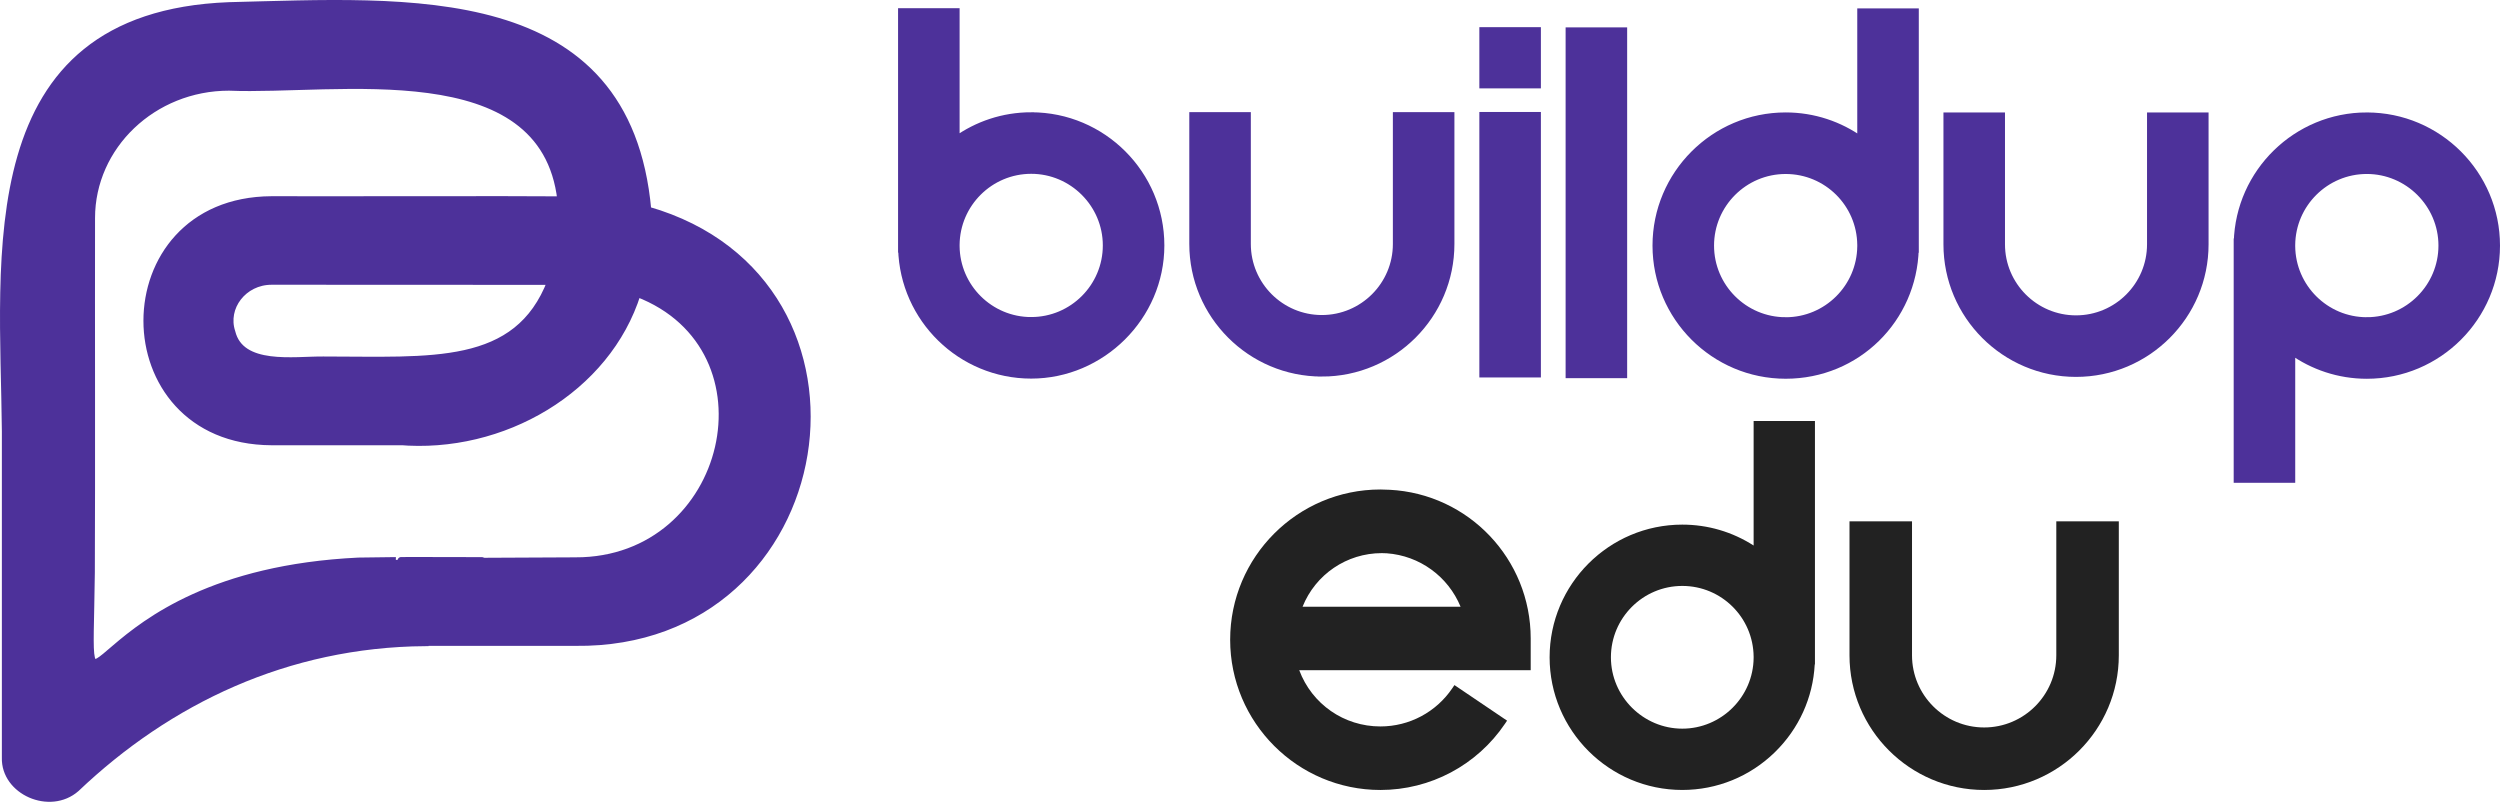 <?xml version="1.0" encoding="UTF-8"?>
<svg id="_레이어_2" data-name="레이어 2" xmlns="http://www.w3.org/2000/svg" viewBox="0 0 1381.28 443.01">
  <defs>
    <style>
      .cls-1 {
        fill: #222;
      }

      .cls-2 {
        fill: #4d319a;
        stroke: #4d319a;
        stroke-miterlimit: 10;
        stroke-width: 4px;
      }
    </style>
  </defs>
  <g id="_레이어_1-2" data-name="레이어 1">
    <g>
      <path class="cls-2" d="M357.85,116.13C346.56-9.23,225.05,.83,126.53,3.2-14.46,8.63,2.16,141.92,3.03,238.27c0,0,0,180.31,0,180.31-.59,18.58,24.56,29.7,39.02,16.98,51.03-48.49,116.38-79.9,192.74-80.56v-.15h83.08c145.75,1.77,177.81-199.17,40-238.72Zm-179.21,82.84c-16.06-.17-45.66,4.82-50.62-15.51-4.51-13.67,6.41-28.13,22.04-28.13,3.37,0,62.43,.03,129.23,.03l-.22,.05h25.35c-18.59,48.49-65.99,43.56-125.77,43.56Zm30.49,155.87c.38,0,.77,0,1.15,0h-1.15Zm9.6-45.04l-20.68,.27c-159.82,7.74-148.94,118.11-147.65,6.25,.08,.06,.02-.11,0-.16,.26-53.47,0-142.72,.11-195.66,0-39.92,34.1-72.4,76.02-72.4,58.79,2.5,173.92-19.73,183.43,62.39-22.2-.27-135.31,.05-159.92-.08-91.7,.45-91.74,133.16,0,133.6,0,0,70.27,0,70.27,0v-.14c57.21,5.03,115.15-28.64,131.78-81.83,79.21,30.39,51.87,147.99-34.04,147.9-.13,.09-100.7-.36-100.75-.1h0"/>
      <g>
        <g>
          <path class="cls-2" d="M569.75,64.03c-15.49,0-29.84,4.96-41.56,13.36V6.54h-30V135.25c0,.12,0,.23,0,.35s0,.23,0,.35v1.6h.04c1.04,38.57,32.71,69.63,71.52,69.63s71.57-32.11,71.57-71.57-32.11-71.57-71.57-71.57Zm0,113.15c-22.81,0-41.38-18.46-41.56-41.23v-.69c.19-22.76,18.76-41.23,41.56-41.23s41.57,18.65,41.57,41.57-18.65,41.57-41.57,41.57Z"/>
          <path class="cls-2" d="M1058.16,136.08c0-.13,0-.26,0-.38s0-.26,0-.38V6.64h-30V77.48c-11.73-8.4-26.07-13.36-41.56-13.36-39.47,0-71.57,32.11-71.57,71.57s32.11,71.57,71.57,71.57,70.49-31.06,71.52-69.63h.04v-1.56Zm-71.56,41.19c-22.92,0-41.57-18.65-41.57-41.57s18.65-41.57,41.57-41.57,41.36,18.44,41.56,41.19v.77c-.21,22.75-18.77,41.19-41.56,41.19Z"/>
          <path class="cls-2" d="M1307.7,64.12c-38.81,0-70.49,31.06-71.52,69.63h-.04v1.6c0,.12,0,.23,0,.35s0,.23,0,.35v128.71h30v-70.84c11.73,8.4,26.07,13.36,41.57,13.36,39.47,0,71.57-32.11,71.57-71.57s-32.11-71.57-71.57-71.57Zm0,113.15c-22.81,0-41.38-18.46-41.57-41.23v-.69c.19-22.76,18.76-41.23,41.57-41.23s41.57,18.65,41.57,41.57-18.65,41.57-41.57,41.57Z"/>
          <path class="cls-2" d="M730.34,206.05c-39.28,0-71.24-31.96-71.24-71.24V63.96h30v70.86c0,22.74,18.5,41.24,41.24,41.24s41.24-18.5,41.24-41.24V63.96h30v70.86c0,39.28-31.96,71.24-71.24,71.24Z"/>
          <path class="cls-2" d="M1147.02,206.24c-39.28,0-71.24-31.96-71.24-71.24V64.14h30v70.86c0,22.74,18.5,41.24,41.24,41.24s41.24-18.5,41.24-41.24V64.14h30v70.86c0,39.28-31.96,71.24-71.24,71.24Z"/>
          <g>
            <rect class="cls-2" x="819.36" y="17.01" width="30" height="29.82"/>
            <rect class="cls-2" x="819.36" y="63.87" width="30" height="142.68"/>
          </g>
          <rect class="cls-2" x="867.02" y="17.13" width="30" height="189.81"/>
        </g>
        <g>
          <path class="cls-1" d="M1002.78,232.59h-33.88v68.82c-11.79-7.57-25.34-11.55-39.42-11.55-40.42,0-73.3,32.88-73.3,73.3s32.88,73.3,73.3,73.3c19.2,0,37.36-7.4,51.14-20.84,13.28-12.96,21.07-30.13,22.04-48.53h.12v-3.65c0-.09,0-.18,0-.28s0-.18,0-.28V232.59Zm-33.88,130.19v.75c-.2,21.54-17.88,39.06-39.42,39.06s-39.43-17.69-39.43-39.43,17.69-39.43,39.43-39.43,39.22,17.52,39.42,39.05Z"/>
          <path class="cls-1" d="M1136.13,288.05v74.02c0,21.98-17.88,39.86-39.86,39.86s-39.86-17.88-39.86-39.86v-74.02h-34.54v74.02c0,41.02,33.38,74.4,74.4,74.4s74.4-33.38,74.4-74.4v-74.02h-34.54Z"/>
          <path class="cls-1" d="M767.66,270.61c-1.83-.11-3.45-.16-4.97-.16-45.77,0-83.01,37.24-83.01,83.01s37.24,83.01,83.01,83.01c27.62,0,53.35-13.68,68.83-36.59l1.16-1.71-29.08-19.65-1.16,1.71c-8.94,13.24-23.8,21.14-39.74,21.14-20.17,0-37.85-12.37-44.85-31.06h127.88v-17.55c0-43.86-34.3-79.95-78.06-82.16Zm-47.98,64.61c7.15-17.83,24.39-29.61,43.78-29.61,.83,0,1.72,.03,2.75,.09,18.18,1.32,33.88,12.8,40.78,29.53h-87.3Z"/>
        </g>
      </g>
    </g>
  </g>
</svg>